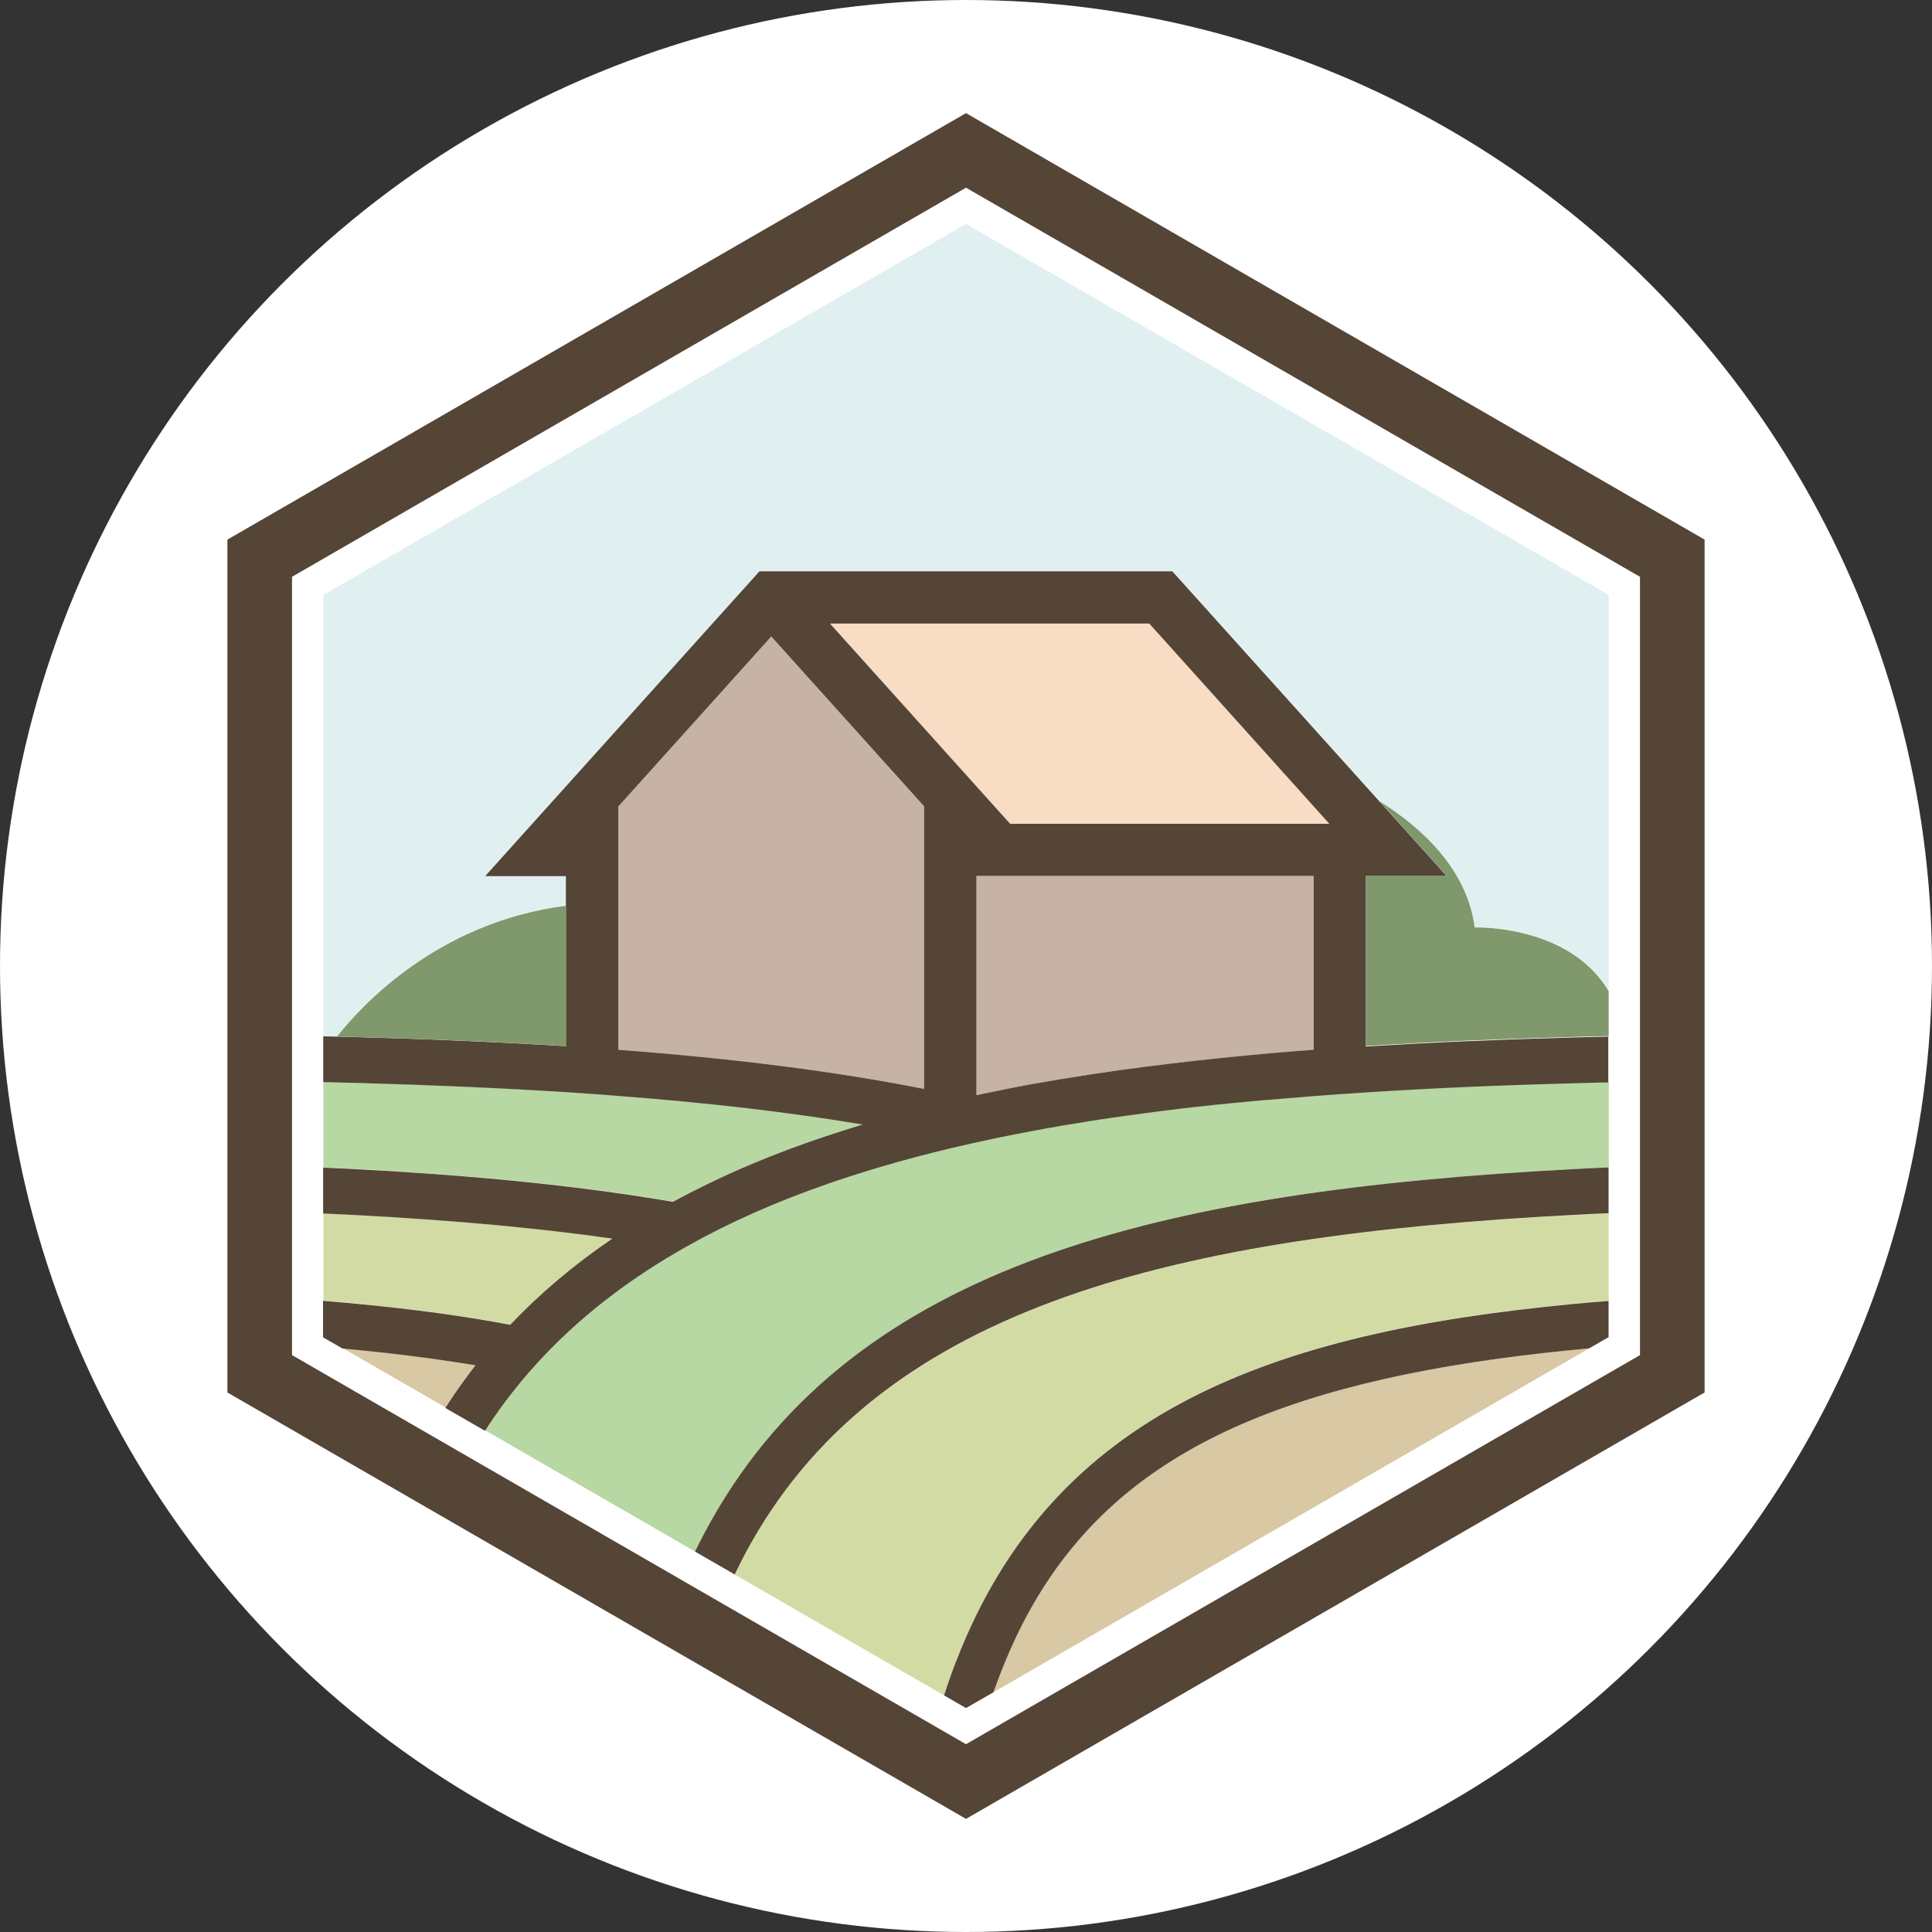 <?xml version="1.0" encoding="UTF-8"?>
<svg xmlns="http://www.w3.org/2000/svg" version="1.1" viewBox="0 0 2000 2000">
  <rect x="0" y="0" width="2000" height="2000" fill="#333333" stroke="none"/>
  <defs>
    <style>
      .cls-1 {
        fill: #d3dba4;
      }

      .cls-2 {
        fill: #d8c8a3;
      }

      .cls-3 {
        fill: #e0f0f1;
      }

      .cls-4 {
        fill: #7f986c;
      }

      .cls-5 {
        fill: #fff;
      }

      .cls-6 {
        fill: #554536;
      }

      .cls-7 {
        fill: none;
      }

      .cls-8 {
        fill: #b7d7a3;
      }

      .cls-9 {
        fill: #c6b3a6;
      }

      .cls-10 {
        fill: #f8dcc4;
      }
    </style>
  </defs>
  <!-- Generator: Adobe Illustrator 28.6.0, SVG Export Plug-In . SVG Version: 1.2.0 Build 709)  -->
  <g>
    <g id="Ebene_1">
      <circle class="cls-5" cx="1000" cy="1000" r="1000"/>
      <g>
        <path class="cls-7" d="M1628.2,1120.8c12.2-.3,24.6-.6,37-.9-2.1,0-4.2.1-6.3.1-10.4.3-20.6.5-30.7.8Z"/>
        <path class="cls-7" d="M1105.2,1164.1c8.3-1.4,16.6-2.8,25-4.1-8.4,1.3-16.8,2.7-25,4.1Z"/>
        <polygon class="cls-7" points="640.1 834.8 640.1 834.8 798.4 658.8 640.1 834.8"/>
        <polygon class="cls-7" points="956.6 834.7 956.6 834.7 798.4 658.8 956.6 834.7"/>
        <path class="cls-7" d="M1263.3,1095.3c17.3-1.8,35.1-3.5,53.2-5.1-54.7,4.8-105.6,10.4-153.3,17,31.9-4.4,65.2-8.4,100.1-12Z"/>
        <path class="cls-7" d="M1240.9,1145.2c12.3-1.4,24.7-2.7,37.4-3.9-12.7,1.3-25.2,2.6-37.4,3.9Z"/>
        <path class="cls-7" d="M1160,1107.7c-20,2.8-39.5,5.8-58.4,8.9,19-3.2,38.4-6.1,58.4-8.9Z"/>
        <path class="cls-7" d="M1308.7,1138.4h-.2c-8.6.8-17.1,1.6-25.6,2.4,10.2-1,20.5-2,30.9-2.9-1.7.2-3.5.3-5.2.4Z"/>
        <path class="cls-7" d="M1138.7,1158.7c8.1-1.2,16.4-2.5,24.7-3.6-8.3,1.2-16.5,2.4-24.7,3.6Z"/>
        <path class="cls-7" d="M1206.2,1149.4c11.2-1.4,22.6-2.8,34.2-4.1-11.6,1.3-23,2.7-34.2,4.1Z"/>
        <path class="cls-7" d="M1172.1,1153.8c8.7-1.2,17.5-2.4,26.5-3.5-8.9,1.1-17.8,2.3-26.5,3.5Z"/>
        <path class="cls-7" d="M1095.9,1117.6c-9.1,1.5-18.2,3.1-27.1,4.7,8.9-1.6,18-3.2,27.1-4.7Z"/>
        <path class="cls-7" d="M302.3,597.2v805.7l697.7,402.8,697.7-402.8v-805.7L1000,194.3l-697.7,402.8ZM1665.3,615.9v768.2h0s-1.1.7-1.1.7l-635.6,366.9s0,0,0,0l-28.5,16.4-22.7-13.1h0s-216.7-125.1-216.7-125.1c0,0,0,0,0,0l-41.1-23.7s0,0,0,0l-217.2-125.4c6.7-10.4,13.8-20.5,21.2-30.5-7.4,9.9-14.5,20.1-21.2,30.4h0c0,0-41.1-23.7-41.1-23.7,0,0,0,0,0,0l-119.5-69,13.1,7.6-13.1-7.6-7-4v-37.8c1.6.1,3.2.3,4.9.4-1.6-.1-3.2-.3-4.8-.4v-90.4c12.5.5,24.8,1.1,37,1.8-12.2-.6-24.5-1.2-37-1.8v-47.5s0,0,0,0v-88.5h0v-504L1000,231.8l665.3,384.1Z"/>
        <polygon class="cls-7" points="1189.6 645.4 1376.1 852.8 1344.3 817.4 1189.6 645.4"/>
        <path class="cls-7" d="M1067.5,1170.8c10.1-1.9,20.4-3.8,30.8-5.6-10.4,1.8-20.7,3.6-30.8,5.6Z"/>
        <path class="cls-7" d="M1036.2,1128.6c-8.6,1.7-17,3.5-25.4,5.2,8.4-1.8,16.9-3.5,25.4-5.2Z"/>
        <path class="cls-7" d="M1068.6,1122.4c-8.8,1.6-17.5,3.3-26.1,5,8.6-1.7,17.3-3.4,26.1-5Z"/>
        <path class="cls-7" d="M1326.1,1136.9c11.1-1,22.3-1.9,33.8-2.8-11.5.9-22.7,1.8-33.8,2.8Z"/>
        <path class="cls-1" d="M528.5,1371.2c30.8-32.5,66.2-62.5,105.7-89.2-76.6-10.9-163.3-18.9-262.4-24.2-12.2-.6-24.5-1.2-37-1.8v90.4c1.6.1,3.2.3,4.8.4,10.9.9,21.7,1.9,32.2,2.9,57.8,5.5,109.5,12.7,156.7,21.5Z"/>
        <path class="cls-8" d="M696.7,1243.9c12-6.6,24.3-12.9,36.9-18.9,41.9-20.4,87.4-38.3,137.1-54.1,7.4-2.4,15-4.7,22.5-7-75.2-12.6-158.5-22.4-253.1-29.6-17.6-1.4-35.7-2.7-54.1-3.9-65.8-4.2-136.9-7.3-214.2-9.5-12.2-.3-24.6-.6-37-.9v88.5c12.5.5,24.8,1.2,37,1.8,126.4,6.7,233.2,17.7,325,33.6Z"/>
        <polygon class="cls-10" points="859.1 645.4 1045.7 852.8 1376.1 852.8 1189.6 645.4 859.1 645.4"/>
        <path class="cls-9" d="M640.1,834.8v251.9c121.5,9.2,224.6,22.5,316.5,40.5v-292.5l-158.3-175.9-158.3,175.9Z"/>
        <path class="cls-3" d="M334.7,1072.6c4.8.1,9.5.2,14.3.3,23.4-30,102.8-118.3,237-135.4v-30.7h-83.6l259.6-288.5,24.4-27.1h427.4l214.2,238c43.4,27.2,90.8,70.2,98.7,130.8,0,0,97.7-3.3,138.6,66.1v-410.3L1000,231.8l-665.3,384.1v456.7Z"/>
        <path class="cls-8" d="M1414,1130.4c-18.5,1.2-36.5,2.4-54.1,3.8-11.5.9-22.7,1.8-33.8,2.8-4.1.3-8.1.7-12.2,1-10.4.9-20.8,1.9-30.9,2.9-1.5.1-3.1.3-4.6.4-12.7,1.3-25.2,2.6-37.4,3.9-.2,0-.4,0-.5,0-11.6,1.3-23,2.7-34.2,4.1-2.5.3-5,.6-7.6,1-8.9,1.1-17.8,2.3-26.5,3.5-2.9.4-5.9.8-8.8,1.2-8.3,1.2-16.5,2.4-24.7,3.6-2.8.4-5.7.9-8.5,1.3-8.5,1.3-16.8,2.7-25,4.1-2.3.4-4.6.8-6.8,1.1-10.4,1.8-20.7,3.6-30.8,5.6-21.4,4-42.2,8.3-62.3,12.8-53.3,12-102.2,25.7-147.2,41.3-53.7,18.6-101.9,39.9-145.5,64.4-62.1,34.6-115.2,76.1-157.9,123.5-11,12-21.3,24.6-31,37.6-7.4,9.9-14.5,20.1-21.2,30.5l217.2,125.4c5.4-11.2,11.2-22.2,17.2-32.8,149.7-265.4,465.5-340.8,891.5-363.1,12-.6,24.6-1.2,37-1.8v-88.6c-12.4.3-24.8.6-37,.9-77.4,2.2-148.5,5.3-214.2,9.5Z"/>
        <path class="cls-2" d="M492.5,1412.9c-14.8-2.4-30-4.7-45.7-6.9-28.8-4-59.4-7.4-92-10.4l-13.1-7.6,119.5,69c6.6-10.3,13.6-20.6,21-30.6,3.3-4.6,6.8-9.1,10.2-13.6Z"/>
        <path class="cls-9" d="M1010.8,1133.8c8.4-1.8,16.9-3.5,25.4-5.2,2.1-.4,4.2-.8,6.3-1.3,8.6-1.7,17.3-3.4,26.1-5,0,0,.1,0,.2,0,8.9-1.6,18-3.2,27.1-4.7,1.9-.3,3.8-.6,5.7-.9,19-3.2,38.4-6.1,58.4-8.9,1.1-.1,2.1-.3,3.2-.4,47.8-6.6,98.6-12.3,153.3-17,14.2-1.2,28.6-2.4,43.4-3.5v-179.8h-349.1v226.9Z"/>
        <path class="cls-1" d="M777.8,1597.1c-6,10.6-11.7,21.6-17.1,32.9l216.7,125.1c3.9-12.2,8.1-24.1,12.5-35.5,100.1-259.8,328.1-340.3,638.4-369.9,11.6-1.2,24.6-2.2,37-3.2v-90.5c-12.4.5-24.8,1.2-37,1.8-408.9,21.6-710.9,92.6-850.5,339.3Z"/>
        <path class="cls-2" d="M1645.2,1395.7c-32.1,2.9-62.7,6.4-92,10.4,0,0-.1,0-.1,0-274.2,37.5-423,123.1-501.8,289.7h0c-8.3,17.7-15.9,36.3-22.7,55.9l635.6-366.9-2.7,1.5-16.3,9.4Z"/>
        <path class="cls-6" d="M1000,117.1L235.4,558.6v882.9l764.6,441.4,760.2-438.9,4.4-2.5v-882.9L1000,117.1ZM1697.7,1402.8l-697.7,402.8-697.7-402.8v-805.7L1000,194.3l697.7,402.8v805.7Z"/>
        <path class="cls-6" d="M736.7,1573.4c-6,10.6-11.8,21.6-17.2,32.8,0,0,0,0,0,0l41.1,23.7s0,0,0,0c5.4-11.3,11.1-22.3,17.1-32.9,139.5-246.8,441.6-317.7,850.5-339.3,12.2-.7,24.6-1.3,37-1.8v-47.4c-12.4.5-25,1.2-37,1.8-426,22.4-741.8,97.8-891.5,363.1Z"/>
        <path class="cls-6" d="M989.8,1719.6c-4.4,11.4-8.6,23.3-12.5,35.5h0s22.7,13.1,22.7,13.1l28.5-16.4s0,0,0,0c6.8-19.5,14.4-38.1,22.7-55.8h0c78.8-166.7,227.6-252.3,501.8-289.8,0,0,0,0,.1,0,29.2-4,59.8-7.4,92-10.4l16.3-9.4,2.7-1.5,1.1-.6h0v-37.6c-12.4,1-25.4,2-37,3.2-310.3,29.6-538.3,110.2-638.4,369.9Z"/>
        <path class="cls-6" d="M1414,1082.9v-176h83.6l-69.8-77.5-214.2-238h-427.4l-24.4,27.1-259.6,288.5h83.6v176c-65.9-4.1-137-7.2-214.2-9.3-7.5-.2-15.1-.4-22.7-.6-4.7-.1-9.5-.2-14.3-.3v47.4h0c12.4.3,24.8.6,37,.9,77.3,2.2,148.5,5.3,214.2,9.5,18.5,1.2,36.5,2.4,54.1,3.9,94.7,7.2,177.9,17,253.1,29.6-7.6,2.3-15.1,4.6-22.5,7-49.7,15.8-95.2,33.8-137.1,54.1-12.6,6.1-24.9,12.4-36.9,18.9-91.8-15.8-198.6-26.9-325-33.6-12.2-.7-24.5-1.3-37-1.8,0,0,0,0,0,0v47.5c12.5.5,24.8,1.2,37,1.8,99.1,5.3,185.8,13.3,262.4,24.2-39.5,26.8-74.9,56.7-105.7,89.2-47.2-8.9-98.9-16-156.7-21.5-10.5-1-21.2-2-32.2-2.9-1.6-.1-3.2-.3-4.9-.4v37.8l7,4,13.1,7.6c32.5,3,63.1,6.4,92,10.4,15.7,2.2,30.9,4.5,45.7,6.9-3.5,4.5-6.9,9-10.2,13.6-7.4,10-14.4,20.2-21,30.6,0,0,0,0,0,0l41.1,23.7h0c6.7-10.4,13.8-20.6,21.2-30.5,9.7-12.9,20-25.5,31-37.6,42.7-47.4,95.8-88.8,157.9-123.5,43.6-24.5,91.9-45.8,145.5-64.4,45.1-15.6,94-29.4,147.2-41.3,20.2-4.5,40.9-8.8,62.3-12.8,10.1-1.9,20.4-3.8,30.8-5.6,2.3-.4,4.6-.8,6.8-1.1,8.2-1.4,16.6-2.8,25-4.1,2.8-.4,5.6-.9,8.5-1.3,8.1-1.2,16.4-2.5,24.7-3.6,2.9-.4,5.8-.8,8.8-1.2,8.7-1.2,17.5-2.4,26.5-3.5,2.5-.3,5-.7,7.6-1,11.2-1.4,22.6-2.8,34.2-4.1.2,0,.4,0,.5,0,12.3-1.4,24.7-2.7,37.4-3.9,1.5-.2,3.1-.3,4.6-.4,8.5-.8,16.9-1.7,25.6-2.4h.2c1.7-.2,3.5-.3,5.2-.4,4-.4,8.1-.7,12.2-1,11.1-.9,22.4-1.9,33.8-2.8,17.7-1.4,35.7-2.6,54.1-3.8,65.8-4.3,136.8-7.4,214.2-9.5,10.1-.3,20.4-.5,30.7-.8,2.1,0,4.2,0,6.3-.1v-47.4c-12.4.3-25,.6-37,.9-77.3,2.1-148.3,5.2-214.2,9.4ZM956.6,834.7v292.5c-91.9-18.1-195.1-31.3-316.5-40.5v-251.9h0s158.3-175.9,158.3-175.9l158.3,175.9h0ZM1359.9,1086.7c-14.7,1.1-29.2,2.3-43.4,3.5-18.1,1.6-35.9,3.3-53.2,5.1-34.9,3.6-68.2,7.6-100.1,12-1.1.1-2.1.3-3.2.4-20,2.8-39.5,5.8-58.4,8.9-1.9.3-3.8.6-5.7.9-9.1,1.5-18.2,3.1-27.1,4.7,0,0-.1,0-.2,0-8.8,1.6-17.5,3.3-26.1,5-2.1.4-4.2.8-6.3,1.3-8.6,1.7-17,3.5-25.4,5.2v-226.9h349.1v179.8ZM1045.7,852.8l-186.5-207.3h330.5l154.7,172,31.7,35.3h-330.4Z"/>
        <path class="cls-4" d="M586,1082.9v-145.3c-134.1,17.1-213.5,105.4-237,135.4,7.6.2,15.2.4,22.7.6,77.3,2.1,148.3,5.2,214.2,9.3Z"/>
        <path class="cls-4" d="M1526.6,960.1c-7.9-60.6-55.3-103.6-98.7-130.8l69.8,77.5h-83.6v176c65.9-4.2,137-7.3,214.2-9.4,12-.3,24.6-.6,37-.9v-46.3c-40.9-69.4-138.6-66.1-138.6-66.1Z"/>
      </g>
    </g>
  </g>
</svg>